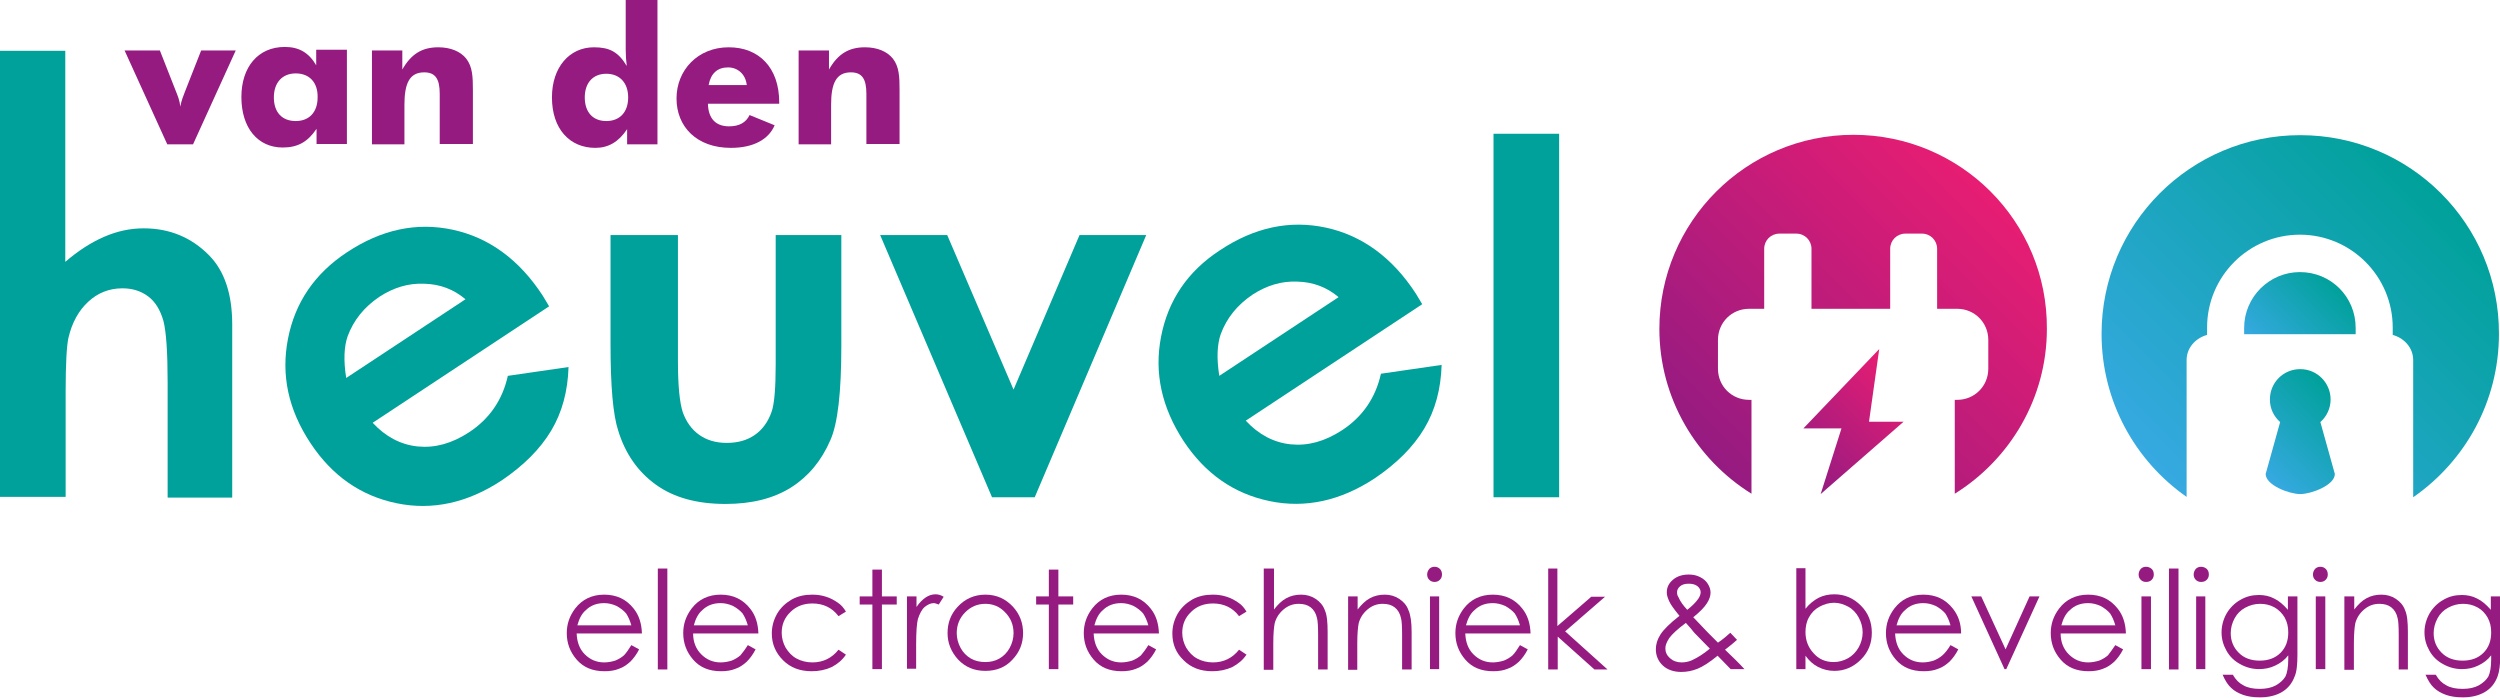 <?xml version="1.0" encoding="utf-8"?>
<!-- Generator: Adobe Illustrator 23.0.0, SVG Export Plug-In . SVG Version: 6.00 Build 0)  -->
<svg version="1.1" id="Laag_1" xmlns="http://www.w3.org/2000/svg" xmlns:xlink="http://www.w3.org/1999/xlink" x="0px" y="0px"
	 width="708.4px" height="197.7px" viewBox="0 0 708.4 197.7" style="enable-background:new 0 0 708.4 197.7;" xml:space="preserve"
	>
<style type="text/css">
	.Gebogen_x0020_groen{fill:url(#SVGID_1_);stroke:#FFFFFF;stroke-width:0.25;stroke-miterlimit:1;}
	.st0{fill:#00A19A;}
	.st1{fill:#951B81;}
	.st2{fill:url(#SVGID_2_);}
	.st3{fill:url(#SVGID_3_);}
	.st4{fill:url(#SVGID_4_);}
	.st5{fill:url(#SVGID_5_);}
	.st6{fill:url(#SVGID_6_);}
</style>
<linearGradient id="SVGID_1_" gradientUnits="userSpaceOnUse" x1="-82.506" y1="469.419" x2="-81.799" y2="468.712">
	<stop  offset="0" style="stop-color:#1DA238"/>
	<stop  offset="0.983" style="stop-color:#24391D"/>
</linearGradient>
<path class="st0" d="M0,14.4h18.5v59.8c3.6-3.1,7.3-5.5,11-7.1c3.7-1.6,7.4-2.4,11.2-2.4c7.4,0,13.6,2.6,18.6,7.7
	c4.3,4.4,6.5,10.9,6.5,19.5v49.1H47.5v-32.6c0-8.6-0.4-14.4-1.2-17.5C45.4,87.8,44,85.5,42,84c-2-1.5-4.4-2.3-7.3-2.3
	c-3.8,0-7,1.3-9.7,3.8c-2.7,2.5-4.6,5.9-5.6,10.2c-0.5,2.2-0.8,7.3-0.8,15.3v29.8H0V14.4z"/>
<path class="st0" d="M155.6,86.8l-50,33c3.6,3.9,7.9,6.2,12.7,6.7c4.9,0.5,9.7-0.8,14.6-4c5.8-3.8,9.5-9.2,11-16l17.2-2.5
	c-0.2,6.8-1.8,12.8-4.9,18c-3.1,5.2-7.8,9.9-14,14.1c-9.7,6.4-19.7,8.6-29.8,6.5c-10.2-2.1-18.3-7.8-24.4-17
	c-6.3-9.5-8.4-19.3-6.4-29.6c2-10.3,7.6-18.5,16.7-24.5c9.8-6.5,19.8-8.6,30-6.4c10.2,2.2,18.8,8.4,25.5,18.7L155.6,86.8z
	 M131.9,84.8c-3.3-2.8-7.2-4.3-11.7-4.4c-4.5-0.2-8.7,1.1-12.7,3.7c-4.3,2.9-7.3,6.6-9,11.2c-1,2.9-1.2,6.8-0.4,11.8L131.9,84.8z"/>
<path class="st0" d="M403,86.2l-50,33c3.6,3.9,7.9,6.2,12.7,6.7c4.9,0.5,9.7-0.8,14.6-4c5.8-3.8,9.5-9.2,11-16l17.2-2.5
	c-0.2,6.8-1.8,12.8-4.9,18c-3.1,5.2-7.8,9.9-14,14.1c-9.7,6.4-19.7,8.6-29.8,6.5c-10.2-2.1-18.3-7.8-24.4-17
	c-6.2-9.5-8.4-19.3-6.4-29.6c2-10.3,7.5-18.5,16.7-24.5c9.8-6.5,19.8-8.6,30-6.4c10.2,2.2,18.8,8.4,25.5,18.7L403,86.2z M379.3,84.2
	c-3.3-2.8-7.2-4.3-11.7-4.4c-4.5-0.2-8.7,1.1-12.7,3.7c-4.3,2.9-7.3,6.6-9,11.2c-1,2.9-1.2,6.8-0.4,11.8L379.3,84.2z"/>
<path class="st0" d="M173.3,66.6h18.8v35.8c0,7,0.5,11.8,1.4,14.5c1,2.7,2.5,4.8,4.6,6.3c2.1,1.5,4.7,2.3,7.8,2.3
	c3.1,0,5.7-0.7,7.9-2.2c2.2-1.5,3.8-3.7,4.8-6.5c0.8-2.1,1.2-6.7,1.2-13.7V66.6h18.6v31.5c0,13-1,21.9-3.1,26.6
	c-2.5,5.8-6.2,10.3-11.1,13.4c-4.9,3.1-11.1,4.7-18.6,4.7c-8.1,0-14.7-1.8-19.8-5.5c-5-3.6-8.6-8.7-10.6-15.2
	c-1.5-4.5-2.2-12.7-2.2-24.6V66.6z"/>
<path class="st0" d="M249.4,66.6h19l18.8,43.8l18.7-43.8h18.9l-31.6,74.3h-12.1L249.4,66.6z"/>
<path class="st0" d="M423.2,37.9h18.6v103h-18.6V37.9z"/>
<g>
	<path class="st1" d="M178.9,182.8l2.2,1.2c-0.7,1.4-1.6,2.6-2.5,3.5c-1,0.9-2,1.6-3.2,2c-1.2,0.5-2.6,0.7-4.1,0.7
		c-3.4,0-6-1.1-7.9-3.3c-1.9-2.2-2.8-4.7-2.8-7.5c0-2.6,0.8-4.9,2.4-7c2-2.6,4.8-3.9,8.2-3.9c3.5,0,6.3,1.3,8.4,4
		c1.5,1.9,2.2,4.2,2.3,7h-18.5c0.1,2.4,0.8,4.4,2.3,5.9c1.5,1.5,3.3,2.3,5.5,2.3c1.1,0,2.1-0.2,3.1-0.5c1-0.4,1.8-0.9,2.5-1.5
		C177.4,185.1,178.1,184.1,178.9,182.8z M178.9,177.2c-0.4-1.4-0.9-2.5-1.5-3.4c-0.7-0.8-1.6-1.5-2.7-2.1c-1.1-0.5-2.3-0.8-3.5-0.8
		c-2,0-3.8,0.6-5.2,2c-1.1,0.9-1.9,2.4-2.4,4.3H178.9z"/>
	<path class="st1" d="M186.4,161.1h2.7v28.6h-2.7V161.1z"/>
	<path class="st1" d="M211.9,182.8l2.2,1.2c-0.7,1.4-1.6,2.6-2.5,3.5c-1,0.9-2,1.6-3.2,2c-1.2,0.5-2.6,0.7-4.1,0.7
		c-3.4,0-6-1.1-7.9-3.3c-1.9-2.2-2.8-4.7-2.8-7.5c0-2.6,0.8-4.9,2.4-7c2-2.6,4.8-3.9,8.2-3.9c3.5,0,6.3,1.3,8.4,4
		c1.5,1.9,2.2,4.2,2.3,7h-18.5c0,2.4,0.8,4.4,2.3,5.9c1.5,1.5,3.3,2.3,5.5,2.3c1.1,0,2.1-0.2,3.1-0.5c1-0.4,1.8-0.9,2.5-1.5
		C210.3,185.1,211.1,184.1,211.9,182.8z M211.9,177.2c-0.4-1.4-0.9-2.5-1.5-3.4c-0.7-0.8-1.6-1.5-2.7-2.1c-1.1-0.5-2.3-0.8-3.5-0.8
		c-2,0-3.8,0.6-5.2,2c-1.1,0.9-1.9,2.4-2.4,4.3H211.9z"/>
	<path class="st1" d="M239.7,173.3l-2.1,1.3c-1.8-2.4-4.3-3.6-7.4-3.6c-2.5,0-4.6,0.8-6.2,2.4c-1.7,1.6-2.5,3.6-2.5,5.9
		c0,1.5,0.4,2.9,1.1,4.2c0.8,1.3,1.8,2.4,3.1,3.1c1.3,0.7,2.8,1.1,4.5,1.1c3,0,5.5-1.2,7.4-3.6l2.1,1.4c-1,1.5-2.3,2.6-4,3.5
		c-1.7,0.8-3.6,1.2-5.7,1.2c-3.3,0-6-1-8.1-3.1c-2.1-2.1-3.2-4.6-3.2-7.6c0-2,0.5-3.8,1.5-5.6c1-1.7,2.4-3,4.1-4
		c1.8-1,3.7-1.4,5.9-1.4c1.4,0,2.7,0.2,3.9,0.6c1.3,0.4,2.3,1,3.2,1.6C238.4,171.4,239.1,172.3,239.7,173.3z"/>
	<path class="st1" d="M247.2,161.4h2.7v7.6h4.2v2.3h-4.2v18.3h-2.7v-18.3h-3.6V169h3.6V161.4z"/>
	<path class="st1" d="M257,169h2.7v3c0.8-1.2,1.7-2.1,2.6-2.7c0.9-0.6,1.8-0.9,2.8-0.9c0.7,0,1.5,0.2,2.3,0.7l-1.4,2.2
		c-0.6-0.2-1-0.4-1.4-0.4c-0.9,0-1.7,0.4-2.6,1.1c-0.8,0.7-1.4,1.9-1.9,3.4c-0.3,1.2-0.5,3.5-0.5,7.1v7H257V169z"/>
	<path class="st1" d="M279.2,168.5c3.2,0,5.8,1.2,7.9,3.5c1.9,2.1,2.8,4.6,2.8,7.4c0,2.9-1,5.4-3,7.5c-2,2.2-4.6,3.2-7.7,3.2
		c-3.2,0-5.7-1.1-7.7-3.2c-2-2.2-3-4.7-3-7.5c0-2.9,0.9-5.3,2.8-7.4C273.4,169.7,276.1,168.5,279.2,168.5z M279.2,171.1
		c-2.2,0-4.1,0.8-5.7,2.4c-1.6,1.6-2.4,3.6-2.4,5.9c0,1.5,0.4,2.9,1.1,4.2c0.7,1.3,1.7,2.3,2.9,3c1.2,0.7,2.6,1,4.1,1
		c1.5,0,2.8-0.3,4-1c1.2-0.7,2.2-1.7,2.9-3c0.7-1.3,1.1-2.7,1.1-4.2c0-2.3-0.8-4.3-2.4-5.9C283.3,171.9,281.4,171.1,279.2,171.1z"/>
	<path class="st1" d="M297.2,161.4h2.7v7.6h4.2v2.3h-4.2v18.3h-2.7v-18.3h-3.6V169h3.6V161.4z"/>
	<path class="st1" d="M325.4,182.8l2.2,1.2c-0.7,1.4-1.6,2.6-2.5,3.5c-1,0.9-2,1.6-3.2,2c-1.2,0.5-2.6,0.7-4.1,0.7
		c-3.4,0-6-1.1-7.9-3.3c-1.9-2.2-2.8-4.7-2.8-7.5c0-2.6,0.8-4.9,2.4-7c2-2.6,4.8-3.9,8.2-3.9c3.5,0,6.3,1.3,8.4,4
		c1.5,1.9,2.2,4.2,2.3,7h-18.5c0.1,2.4,0.8,4.4,2.3,5.9c1.5,1.5,3.3,2.3,5.5,2.3c1,0,2.1-0.2,3.1-0.5c1-0.4,1.8-0.9,2.5-1.5
		C323.8,185.1,324.6,184.1,325.4,182.8z M325.4,177.2c-0.4-1.4-0.9-2.5-1.5-3.4c-0.7-0.8-1.6-1.5-2.7-2.1c-1.1-0.5-2.3-0.8-3.5-0.8
		c-2,0-3.8,0.6-5.2,2c-1.1,0.9-1.9,2.4-2.4,4.3H325.4z"/>
	<path class="st1" d="M353.2,173.3l-2.1,1.3c-1.8-2.4-4.3-3.6-7.4-3.6c-2.5,0-4.6,0.8-6.2,2.4c-1.7,1.6-2.5,3.6-2.5,5.9
		c0,1.5,0.4,2.9,1.1,4.2c0.8,1.3,1.8,2.4,3.1,3.1c1.3,0.7,2.8,1.1,4.5,1.1c3,0,5.5-1.2,7.4-3.6l2.1,1.4c-1,1.5-2.3,2.6-4,3.5
		c-1.7,0.8-3.6,1.2-5.7,1.2c-3.3,0-6-1-8.1-3.1c-2.2-2.1-3.2-4.6-3.2-7.6c0-2,0.5-3.8,1.5-5.6c1-1.7,2.4-3,4.1-4
		c1.8-1,3.7-1.4,5.9-1.4c1.4,0,2.7,0.2,3.9,0.6c1.3,0.4,2.3,1,3.2,1.6C351.9,171.4,352.6,172.3,353.2,173.3z"/>
	<path class="st1" d="M358.3,161.1h2.7v11.6c1.1-1.4,2.2-2.5,3.5-3.2c1.3-0.7,2.7-1,4.2-1c1.5,0,2.9,0.4,4.1,1.2
		c1.2,0.8,2.1,1.8,2.6,3.2c0.6,1.3,0.8,3.4,0.8,6.2v10.6h-2.7v-9.8c0-2.4-0.1-4-0.3-4.7c-0.3-1.4-0.9-2.4-1.8-3.1
		c-0.9-0.7-2-1-3.4-1c-1.6,0-3,0.5-4.3,1.6c-1.3,1.1-2.1,2.4-2.5,3.9c-0.2,1-0.4,2.9-0.4,5.6v7.6h-2.7V161.1z"/>
	<path class="st1" d="M382,169h2.7v3.7c1.1-1.4,2.2-2.5,3.5-3.2c1.3-0.7,2.7-1,4.2-1c1.5,0,2.9,0.4,4.1,1.2c1.2,0.8,2.1,1.8,2.6,3.2
		c0.6,1.3,0.9,3.4,0.9,6.2v10.6h-2.7v-9.8c0-2.4-0.1-4-0.3-4.7c-0.3-1.4-0.9-2.4-1.8-3.1c-0.9-0.7-2-1-3.4-1c-1.6,0-3,0.5-4.3,1.6
		c-1.3,1.1-2.1,2.4-2.5,3.9c-0.2,1-0.4,2.9-0.4,5.6v7.6H382V169z"/>
	<path class="st1" d="M406.5,160.6c0.6,0,1.1,0.2,1.5,0.6c0.4,0.4,0.6,0.9,0.6,1.6c0,0.6-0.2,1.1-0.6,1.5c-0.4,0.4-0.9,0.6-1.5,0.6
		c-0.6,0-1.1-0.2-1.5-0.6c-0.4-0.4-0.6-0.9-0.6-1.5c0-0.6,0.2-1.1,0.6-1.6C405.4,160.8,405.9,160.6,406.5,160.6z M405.2,169h2.6
		v20.6h-2.6V169z"/>
	<path class="st1" d="M430.7,182.8l2.2,1.2c-0.7,1.4-1.6,2.6-2.5,3.5c-1,0.9-2,1.6-3.2,2c-1.2,0.5-2.6,0.7-4.1,0.7
		c-3.4,0-6-1.1-7.9-3.3c-1.9-2.2-2.8-4.7-2.8-7.5c0-2.6,0.8-4.9,2.4-7c2-2.6,4.8-3.9,8.2-3.9c3.5,0,6.3,1.3,8.4,4
		c1.5,1.9,2.2,4.2,2.3,7h-18.5c0.1,2.4,0.8,4.4,2.3,5.9c1.5,1.5,3.3,2.3,5.5,2.3c1,0,2.1-0.2,3.1-0.5c1-0.4,1.8-0.9,2.5-1.5
		C429.2,185.1,429.9,184.1,430.7,182.8z M430.7,177.2c-0.4-1.4-0.9-2.5-1.5-3.4c-0.7-0.8-1.6-1.5-2.7-2.1c-1.1-0.5-2.3-0.8-3.5-0.8
		c-2,0-3.8,0.6-5.2,2c-1.1,0.9-1.9,2.4-2.4,4.3H430.7z"/>
	<path class="st1" d="M438.6,161.1h2.7v16.3l9.6-8.3h3.9l-11.3,9.8l12,10.8h-3.7l-10.4-9.3v9.3h-2.7V161.1z"/>
	<path class="st1" d="M490.3,179.3l1.9,2c-1.2,1.1-2.4,2-3.4,2.8c0.8,0.7,1.7,1.7,3,2.9c1,1,1.8,1.8,2.5,2.6h-3.9l-3.7-3.8
		c-2.3,1.9-4.2,3.1-5.7,3.7c-1.5,0.6-3,0.9-4.6,0.9c-2.1,0-3.9-0.6-5.2-1.8c-1.3-1.2-2-2.8-2-4.6c0-1.4,0.4-2.8,1.3-4.2
		c0.9-1.4,2.7-3.2,5.4-5.3c-1.5-1.8-2.5-3.2-2.9-4.1c-0.4-0.9-0.7-1.7-0.7-2.5c0-1.4,0.5-2.5,1.6-3.5c1.2-1.1,2.8-1.6,4.6-1.6
		c1.2,0,2.2,0.2,3.2,0.7c1,0.5,1.7,1.1,2.2,1.9c0.5,0.8,0.8,1.6,0.8,2.5c0,0.9-0.3,1.9-1,3c-0.7,1.1-1.9,2.4-3.9,4l4.2,4.4l2.8,2.8
		C488.3,181.1,489.4,180.1,490.3,179.3z M477.7,176.5c-2.4,1.8-3.9,3.2-4.7,4.3c-0.7,1.1-1.1,2-1.1,2.9c0,1.1,0.4,2,1.3,2.8
		c0.9,0.8,2,1.2,3.3,1.2c1,0,2-0.2,2.9-0.6c1.5-0.7,3.2-1.7,5.1-3.3l-4.4-4.5C479.5,178.5,478.7,177.6,477.7,176.5z M478.1,172.8
		c1.4-1.1,2.4-2.1,3.1-3.1c0.5-0.7,0.7-1.4,0.7-1.9c0-0.6-0.3-1.2-0.9-1.7c-0.6-0.5-1.5-0.7-2.5-0.7c-1,0-1.8,0.2-2.4,0.7
		c-0.6,0.5-0.9,1.1-0.9,1.7c0,0.5,0.1,1,0.4,1.4C476.1,170.4,476.9,171.5,478.1,172.8z"/>
	<path class="st1" d="M509,189.6v-28.6h2.6v11.5c1.1-1.4,2.4-2.4,3.7-3.1c1.4-0.7,2.9-1,4.5-1c2.9,0,5.4,1.1,7.5,3.2
		c2.1,2.1,3.1,4.7,3.1,7.7c0,3-1,5.5-3.1,7.6c-2.1,2.1-4.6,3.2-7.5,3.2c-1.7,0-3.2-0.4-4.6-1.1c-1.4-0.7-2.6-1.8-3.6-3.2v3.8H509z
		 M519.6,187.6c1.5,0,2.8-0.4,4.1-1.1c1.2-0.7,2.2-1.7,3-3.1c0.7-1.3,1.1-2.7,1.1-4.2c0-1.5-0.4-2.9-1.1-4.2c-0.7-1.3-1.7-2.4-3-3.1
		c-1.3-0.7-2.6-1.1-4-1.1c-1.4,0-2.8,0.4-4.1,1.1c-1.3,0.7-2.3,1.7-3,3c-0.7,1.2-1,2.7-1,4.2c0,2.4,0.8,4.4,2.3,6
		C515.4,186.8,517.3,187.6,519.6,187.6z"/>
	<path class="st1" d="M552.7,182.8l2.2,1.2c-0.7,1.4-1.6,2.6-2.5,3.5c-1,0.9-2,1.6-3.2,2c-1.2,0.5-2.6,0.7-4.1,0.7
		c-3.4,0-6-1.1-7.9-3.3c-1.9-2.2-2.8-4.7-2.8-7.5c0-2.6,0.8-4.9,2.4-7c2-2.6,4.7-3.9,8.2-3.9c3.5,0,6.3,1.3,8.4,4
		c1.5,1.9,2.3,4.2,2.3,7H537c0.1,2.4,0.8,4.4,2.3,5.9c1.5,1.5,3.3,2.3,5.5,2.3c1.1,0,2.1-0.2,3.1-0.5c1-0.4,1.8-0.9,2.5-1.5
		C551.1,185.1,551.9,184.1,552.7,182.8z M552.7,177.2c-0.4-1.4-0.9-2.5-1.5-3.4c-0.7-0.8-1.6-1.5-2.7-2.1c-1.1-0.5-2.3-0.8-3.5-0.8
		c-2,0-3.8,0.6-5.2,2c-1.1,0.9-1.9,2.4-2.4,4.3H552.7z"/>
	<path class="st1" d="M558.6,169h2.8l6.9,15l6.8-15h2.8l-9.4,20.6h-0.5L558.6,169z"/>
	<path class="st1" d="M599.4,182.8l2.2,1.2c-0.7,1.4-1.6,2.6-2.5,3.5c-1,0.9-2,1.6-3.2,2c-1.2,0.5-2.6,0.7-4.1,0.7
		c-3.4,0-6-1.1-7.9-3.3c-1.9-2.2-2.8-4.7-2.8-7.5c0-2.6,0.8-4.9,2.4-7c2-2.6,4.8-3.9,8.2-3.9c3.5,0,6.3,1.3,8.4,4
		c1.5,1.9,2.2,4.2,2.3,7h-18.5c0,2.4,0.8,4.4,2.3,5.9c1.5,1.5,3.3,2.3,5.5,2.3c1,0,2.1-0.2,3.1-0.5c1-0.4,1.8-0.9,2.5-1.5
		C597.8,185.1,598.5,184.1,599.4,182.8z M599.4,177.2c-0.4-1.4-0.9-2.5-1.5-3.4c-0.7-0.8-1.6-1.5-2.7-2.1c-1.1-0.5-2.3-0.8-3.5-0.8
		c-2,0-3.8,0.6-5.2,2c-1.1,0.9-1.9,2.4-2.4,4.3H599.4z"/>
	<path class="st1" d="M608.1,160.6c0.6,0,1.1,0.2,1.6,0.6c0.4,0.4,0.6,0.9,0.6,1.6c0,0.6-0.2,1.1-0.6,1.5c-0.4,0.4-0.9,0.6-1.6,0.6
		c-0.6,0-1.1-0.2-1.5-0.6c-0.4-0.4-0.6-0.9-0.6-1.5c0-0.6,0.2-1.1,0.6-1.6C607,160.8,607.5,160.6,608.1,160.6z M606.8,169h2.7v20.6
		h-2.7V169z"/>
	<path class="st1" d="M614.6,161.1h2.7v28.6h-2.7V161.1z"/>
	<path class="st1" d="M623.7,160.6c0.6,0,1.1,0.2,1.6,0.6c0.4,0.4,0.6,0.9,0.6,1.6c0,0.6-0.2,1.1-0.6,1.5c-0.4,0.4-0.9,0.6-1.6,0.6
		c-0.6,0-1.1-0.2-1.5-0.6c-0.4-0.4-0.6-0.9-0.6-1.5c0-0.6,0.2-1.1,0.6-1.6C622.6,160.8,623.1,160.6,623.7,160.6z M622.3,169h2.6
		v20.6h-2.6V169z"/>
	<path class="st1" d="M648.3,169h2.7v16.4c0,2.9-0.2,5-0.8,6.3c-0.7,1.9-1.9,3.4-3.6,4.4c-1.7,1-3.8,1.5-6.2,1.5
		c-1.8,0-3.4-0.2-4.8-0.7c-1.4-0.5-2.6-1.2-3.4-2c-0.9-0.8-1.7-2.1-2.4-3.7h2.9c0.8,1.4,1.8,2.4,3,3c1.2,0.7,2.8,1,4.6,1
		c1.8,0,3.3-0.3,4.6-1c1.2-0.7,2.1-1.5,2.7-2.5c0.5-1,0.8-2.7,0.8-4.9v-1.1c-1,1.3-2.2,2.2-3.7,2.9c-1.4,0.7-3,1-4.6,1
		c-1.9,0-3.7-0.5-5.3-1.4c-1.7-0.9-3-2.2-3.9-3.8c-0.9-1.6-1.4-3.3-1.4-5.2c0-1.9,0.5-3.7,1.4-5.3c0.9-1.6,2.3-3,3.9-3.9
		c1.7-1,3.4-1.4,5.3-1.4c1.5,0,3,0.3,4.3,1c1.3,0.6,2.6,1.7,3.9,3.2V169z M640.4,171.1c-1.5,0-2.9,0.4-4.2,1.1c-1.3,0.7-2.3,1.7-3,3
		c-0.7,1.3-1.1,2.7-1.1,4.2c0,2.3,0.8,4.1,2.3,5.6c1.5,1.5,3.5,2.2,5.9,2.2c2.4,0,4.4-0.7,5.9-2.2c1.5-1.5,2.2-3.4,2.2-5.8
		c0-1.6-0.3-2.9-1-4.2c-0.7-1.2-1.7-2.2-2.9-2.9C643.2,171.4,641.9,171.1,640.4,171.1z"/>
	<path class="st1" d="M657.5,160.6c0.6,0,1.1,0.2,1.5,0.6c0.4,0.4,0.6,0.9,0.6,1.6c0,0.6-0.2,1.1-0.6,1.5c-0.4,0.4-0.9,0.6-1.5,0.6
		c-0.6,0-1.1-0.2-1.5-0.6c-0.4-0.4-0.6-0.9-0.6-1.5c0-0.6,0.2-1.1,0.6-1.6C656.4,160.8,656.9,160.6,657.5,160.6z M656.2,169h2.7
		v20.6h-2.7V169z"/>
	<path class="st1" d="M664.4,169h2.7v3.7c1.1-1.4,2.2-2.5,3.5-3.2c1.3-0.7,2.7-1,4.2-1c1.5,0,2.9,0.4,4.1,1.2
		c1.2,0.8,2.1,1.8,2.6,3.2c0.6,1.3,0.8,3.4,0.8,6.2v10.6h-2.6v-9.8c0-2.4-0.1-4-0.3-4.7c-0.3-1.4-0.9-2.4-1.8-3.1
		c-0.9-0.7-2-1-3.4-1c-1.6,0-3,0.5-4.3,1.6c-1.3,1.1-2.1,2.4-2.5,3.9c-0.2,1-0.4,2.9-0.4,5.6v7.6h-2.7V169z"/>
	<path class="st1" d="M705.8,169h2.7v16.4c0,2.9-0.3,5-0.8,6.3c-0.7,1.9-1.9,3.4-3.6,4.4c-1.7,1-3.8,1.5-6.2,1.5
		c-1.8,0-3.4-0.2-4.8-0.7c-1.4-0.5-2.6-1.2-3.4-2c-0.9-0.8-1.7-2.1-2.4-3.7h2.9c0.8,1.4,1.8,2.4,3,3c1.2,0.7,2.8,1,4.6,1
		c1.8,0,3.3-0.3,4.6-1c1.2-0.7,2.1-1.5,2.7-2.5c0.5-1,0.8-2.7,0.8-4.9v-1.1c-1,1.3-2.2,2.2-3.7,2.9c-1.4,0.7-3,1-4.6,1
		c-1.9,0-3.7-0.5-5.3-1.4c-1.7-0.9-3-2.2-3.9-3.8c-0.9-1.6-1.4-3.3-1.4-5.2c0-1.9,0.5-3.7,1.4-5.3c0.9-1.6,2.3-3,3.9-3.9
		c1.7-1,3.4-1.4,5.3-1.4c1.5,0,3,0.3,4.3,1c1.3,0.6,2.6,1.7,3.9,3.2V169z M697.9,171.1c-1.5,0-2.9,0.4-4.2,1.1c-1.3,0.7-2.3,1.7-3,3
		c-0.7,1.3-1.1,2.7-1.1,4.2c0,2.3,0.8,4.1,2.3,5.6c1.5,1.5,3.5,2.2,5.9,2.2c2.4,0,4.4-0.7,5.9-2.2c1.5-1.5,2.2-3.4,2.2-5.8
		c0-1.6-0.3-2.9-1-4.2c-0.7-1.2-1.6-2.2-2.9-2.9C700.7,171.4,699.4,171.1,697.9,171.1z"/>
</g>
<g>
	<path class="st1" d="M35.3,14.3h10L49.9,26c0.4,1,1,2.4,1.2,4.2c0.3-1.8,0.9-3.1,1.3-4.2L57,14.3h9.8L54.7,40.9h-7.3L35.3,14.3z"/>
	<path class="st1" d="M98.3,40.8h-8.6v-4.3c-2.5,3.7-5.3,5.3-9.6,5.3c-7,0-11.7-5.5-11.7-14.3c0-8.6,4.8-14.2,12.3-14.2
		c4,0,6.8,1.6,8.9,5.2v-4.4h8.7V40.8z M83.8,20.8c-3.8,0-6.2,2.6-6.2,6.8c0,4.2,2.3,6.7,6.2,6.7c3.8,0,6.2-2.5,6.2-6.7
		C90.1,23.4,87.7,20.8,83.8,20.8z"/>
	<path class="st1" d="M105.4,14.3h8.6v5.4c2.5-4.4,5.6-6.3,10.2-6.3c3.5,0,6.3,1.2,7.9,3.2c1.8,2.3,1.9,5.2,1.9,9v15.2h-9.4V26.6
		c0-4.2-1.2-6.1-4.4-6.1c-4.2,0-5.6,3.2-5.6,9.2v11.2h-9.2V14.3z"/>
	<path class="st1" d="M186.3,40.9h-8.6v-4.3c-2.4,3.6-5.3,5.3-9,5.3c-7.3,0-12.3-5.4-12.3-14.3c0-8.6,5-14.2,11.9-14.2
		c4.4,0,6.9,1.3,9.3,5.3c-0.2-1.5-0.3-3.1-0.3-4.7V0h9V40.9z M171.8,20.9c-3.8,0-6.1,2.6-6.1,6.7c0,4.2,2.3,6.7,6.1,6.7
		c3.8,0,6.2-2.5,6.2-6.7C178,23.5,175.6,20.9,171.8,20.9z"/>
	<path class="st1" d="M200.6,29.4c0.1,4.2,2.2,6.4,6,6.4c2.9,0,4.8-1.1,5.8-3.2l7.1,2.9c-1.7,4-6,6.4-12.4,6.4
		c-9.7,0-15.4-6-15.4-14c0-8,6-14.5,14.8-14.5c8.6,0,14.3,5.8,14.3,15.6c0,0.2,0,0.3,0,0.4H200.6z M206.3,19.1c-3,0-4.9,1.7-5.5,5
		h10.8C211.3,21.1,209.1,19.1,206.3,19.1z"/>
	<path class="st1" d="M226.3,14.3h8.6v5.4c2.5-4.4,5.6-6.3,10.2-6.3c3.5,0,6.3,1.2,7.9,3.2c1.8,2.3,1.9,5.2,1.9,9v15.2h-9.4V26.6
		c0-4.2-1.2-6.1-4.4-6.1c-4.2,0-5.6,3.2-5.6,9.2v11.2h-9.2V14.3z"/>
</g>
<g>
	<linearGradient id="SVGID_2_" gradientUnits="userSpaceOnUse" x1="486.366" y1="131.957" x2="564.048" y2="54.276">
		<stop  offset="0" style="stop-color:#951B81"/>
		<stop  offset="1" style="stop-color:#E71D73"/>
	</linearGradient>
	<path class="st2" d="M525.2,38.2c-30.4,0-55,24.6-55,55c0,19.7,10.5,37,26.1,46.7v-26.6h-0.7c-4.9,0-8.8-3.9-8.8-8.8v-8.2
		c0-4.9,3.9-8.8,8.8-8.8h4.3v-17c0-2.4,1.9-4.3,4.3-4.3h4.8c2.4,0,4.3,1.9,4.3,4.3v17h22.3v-17c0-2.4,1.9-4.3,4.3-4.3h4.7
		c2.4,0,4.3,1.9,4.3,4.3v17h5.7c4.9,0,8.8,3.9,8.8,8.8v8.2c0,4.9-3.9,8.8-8.8,8.8h-0.7v26.6c15.6-9.7,26.1-27,26.1-46.7
		C580.2,62.8,555.6,38.2,525.2,38.2z"/>
	<linearGradient id="SVGID_3_" gradientUnits="userSpaceOnUse" x1="510.544" y1="134.618" x2="539.376" y2="105.786">
		<stop  offset="0" style="stop-color:#951B81"/>
		<stop  offset="1" style="stop-color:#E71D73"/>
	</linearGradient>
	<polygon class="st3" points="511,121.4 521.8,121.4 515.9,140 539.4,119.5 529.6,119.5 532.5,98.9 	"/>
</g>
<g>
	<linearGradient id="SVGID_4_" gradientUnits="userSpaceOnUse" x1="640.81" y1="134.209" x2="662.88" y2="112.14">
		<stop  offset="0" style="stop-color:#36A9E1"/>
		<stop  offset="1" style="stop-color:#00A19A"/>
	</linearGradient>
	<path class="st4" d="M651.8,140c3.1,0,9.8-2.5,9.8-5.7l-4.1-14.7c1.8-1.6,2.9-3.9,2.9-6.4c0-4.7-3.8-8.6-8.6-8.6s-8.6,3.8-8.6,8.6
		c0,2.6,1.1,4.8,2.9,6.4l-4.1,14.7C642,137.5,648.7,140,651.8,140z"/>
	<linearGradient id="SVGID_5_" gradientUnits="userSpaceOnUse" x1="641.778" y1="100.425" x2="661.71" y2="80.492">
		<stop  offset="0" style="stop-color:#36A9E1"/>
		<stop  offset="1" style="stop-color:#00A19A"/>
	</linearGradient>
	<path class="st5" d="M651.7,77.1c-8.7,0-15.8,7.1-15.8,15.8v1.8h31.6v-1.8C667.5,84.1,660.5,77.1,651.7,77.1z"/>
	<linearGradient id="SVGID_6_" gradientUnits="userSpaceOnUse" x1="612.031" y1="134.405" x2="691.664" y2="54.772">
		<stop  offset="0" style="stop-color:#36A9E1"/>
		<stop  offset="1" style="stop-color:#00A19A"/>
	</linearGradient>
	<path class="st6" d="M651.8,38.3c-31.1,0-56.3,25.2-56.3,56.3c0,19.1,9.5,36,24.1,46.2V102c0-3.4,2.5-6.2,5.8-7.1v-2.1
		c0-14.5,11.8-26.3,26.3-26.3c14.5,0,26.3,11.8,26.3,26.3v2.1c3.3,0.9,5.8,3.7,5.8,7.1v38.9c14.7-10.2,24.3-27.1,24.3-46.3
		C708.2,63.5,683,38.3,651.8,38.3z"/>
</g>
</svg>

